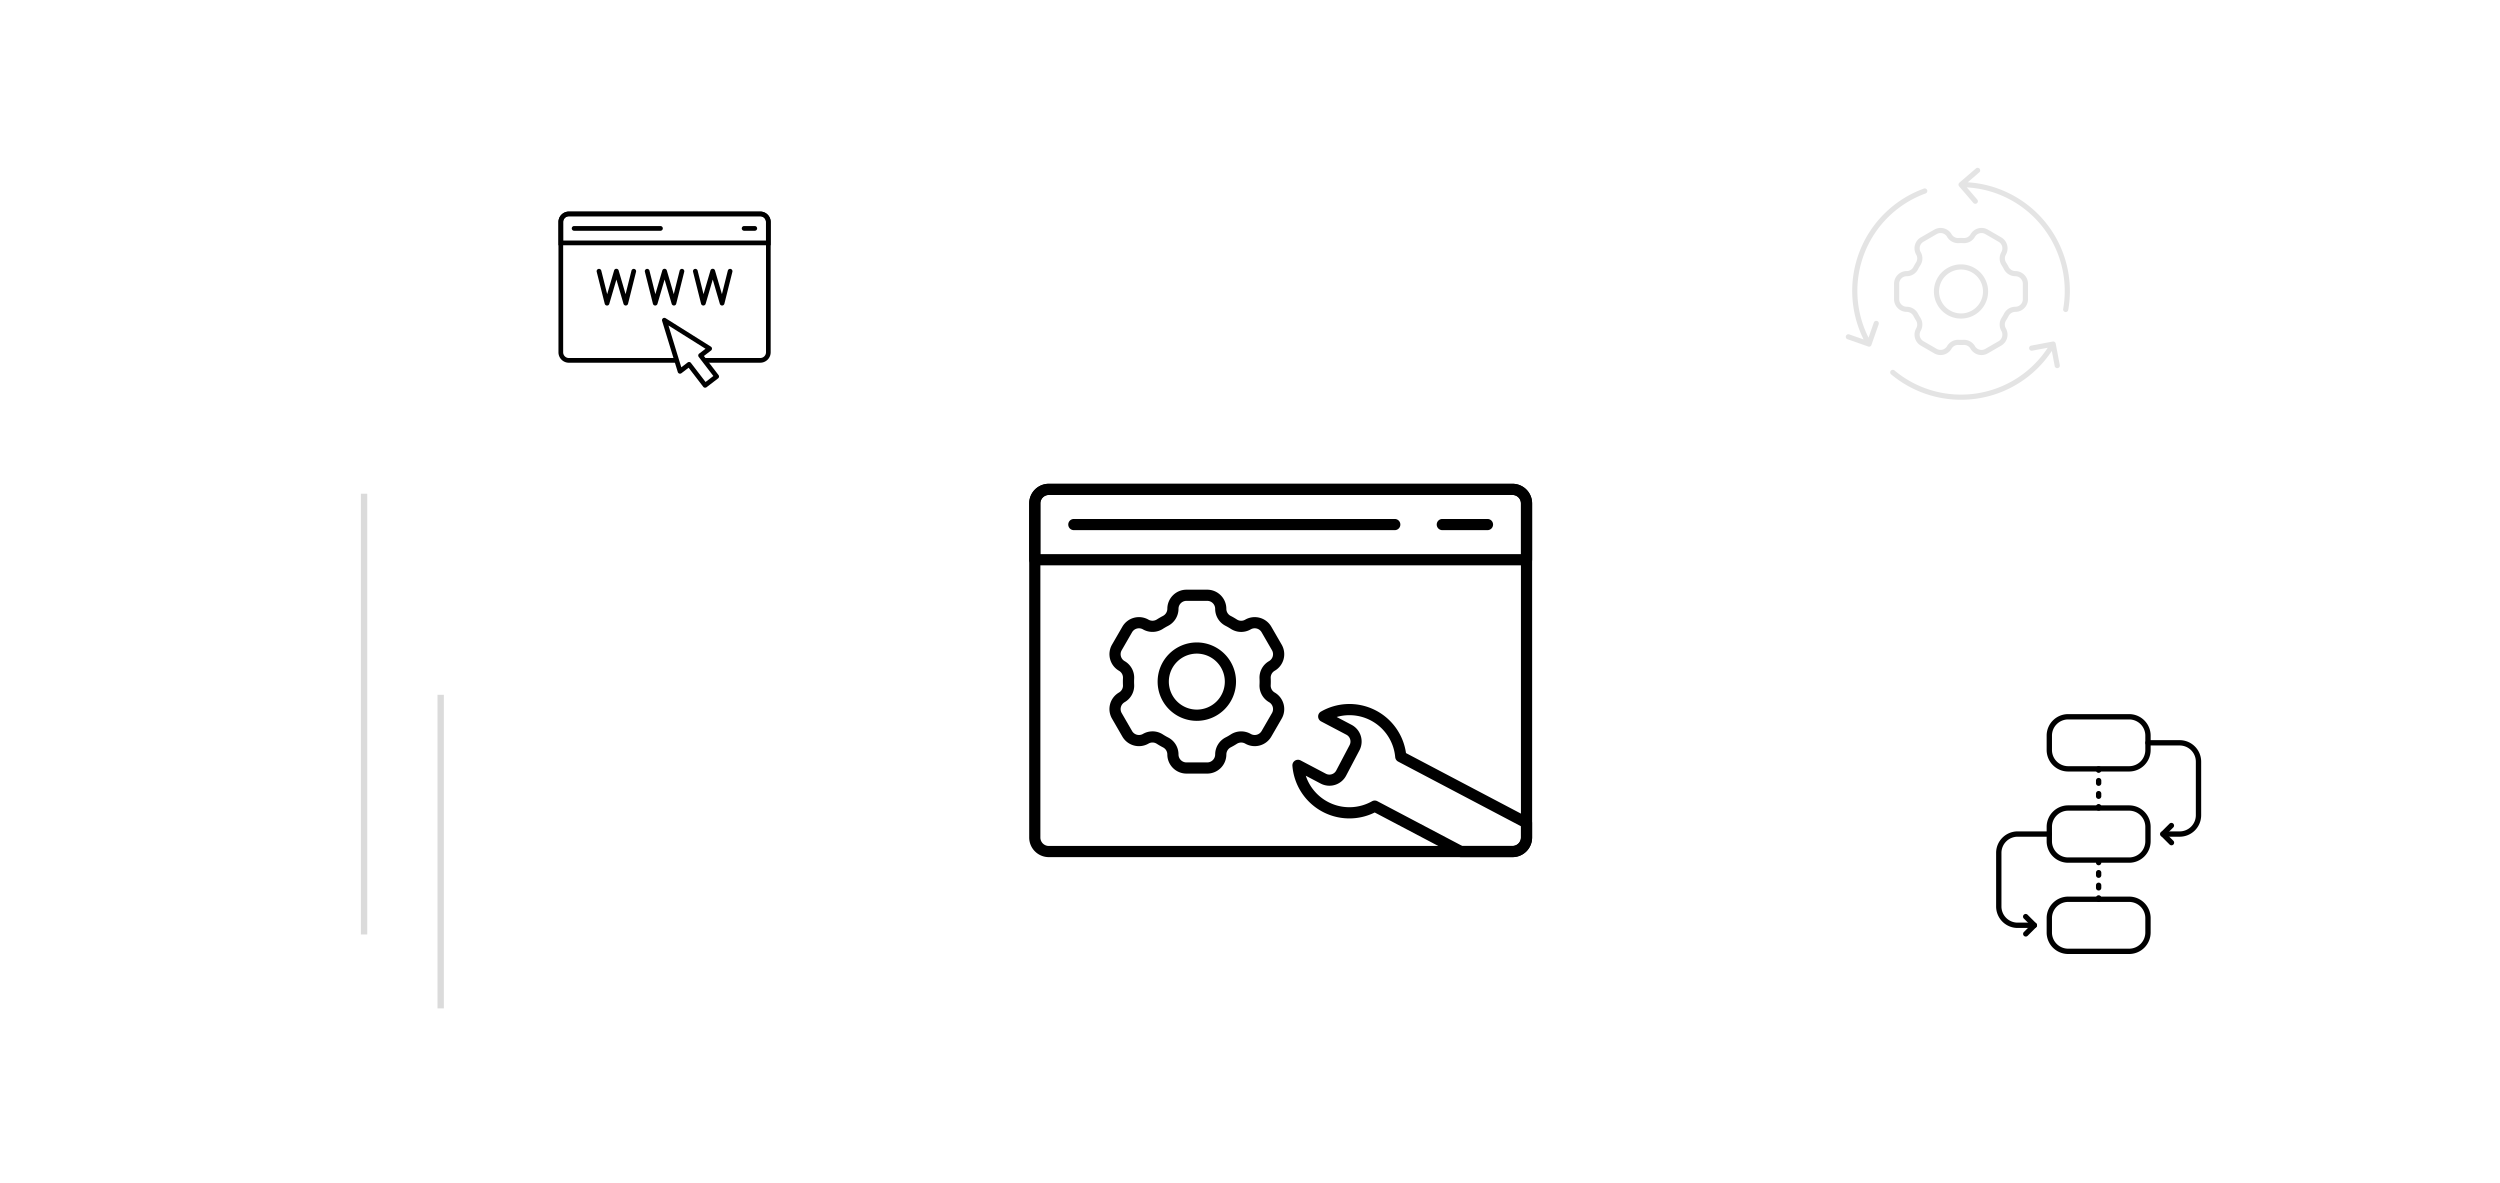 <?xml version="1.0" encoding="UTF-8"?>
<svg xmlns="http://www.w3.org/2000/svg" width="393" height="186" viewBox="0 0 393 186">
  <g id="Group_3264" data-name="Group 3264" transform="translate(-522.21 -58)">
    <g id="Rectangle_555" data-name="Rectangle 555" transform="translate(522.21 58)" fill="#fff" stroke="#f3f3f3" stroke-width="2" opacity="0">
      <rect width="393" height="186" rx="12" stroke="none"></rect>
      <rect x="1" y="1" width="391" height="184" rx="11" fill="none"></rect>
    </g>
    <line id="Line_33" data-name="Line 33" x2="69.282" transform="translate(579.44 135.618) rotate(90)" fill="none" stroke="#dbdbdb" stroke-width="1"></line>
    <line id="Line_32" data-name="Line 32" x2="49.297" transform="translate(591.486 167.224) rotate(90)" fill="none" stroke="#dbdbdb" stroke-width="1"></line>
    <g id="web-services-12690_1_" data-name="web-services-12690 (1)" transform="translate(684 101.472)">
      <path id="Path_7476" data-name="Path 7476" d="M75.977,91.27H3.083A3.087,3.087,0,0,1,0,88.186V35.662a3.087,3.087,0,0,1,3.083-3.083H75.977a3.087,3.087,0,0,1,3.083,3.083V88.187A3.086,3.086,0,0,1,75.977,91.27ZM3.083,34.336a1.328,1.328,0,0,0-1.326,1.326V88.187a1.328,1.328,0,0,0,1.326,1.326H75.977A1.329,1.329,0,0,0,77.3,88.187V35.662a1.328,1.328,0,0,0-1.326-1.326Z" transform="translate(0 0)"></path>
      <path id="Path_7477" data-name="Path 7477" d="M78.182,45.4H.878A.879.879,0,0,1,0,44.519V35.662a3.087,3.087,0,0,1,3.083-3.083H75.977a3.087,3.087,0,0,1,3.083,3.083v8.856A.878.878,0,0,1,78.182,45.4ZM1.757,43.641H77.3V35.662a1.328,1.328,0,0,0-1.326-1.326H3.083a1.328,1.328,0,0,0-1.326,1.326Z" transform="translate(0 0)"></path>
      <path id="Path_7478" data-name="Path 7478" d="M70.968,52.028H20.52a.878.878,0,1,1,0-1.757H70.968a.878.878,0,1,1,0,1.757Z" transform="translate(-13.502 -12.161)"></path>
      <path id="Path_7479" data-name="Path 7479" d="M212.908,52.028h-7.1a.878.878,0,1,1,0-1.757h7.1a.878.878,0,0,1,0,1.757Z" transform="translate(-140.866 -12.161)"></path>
      <path id="Path_7480" data-name="Path 7480" d="M55.721,114.738H52.462a3.012,3.012,0,0,1-3.009-3.009,1.244,1.244,0,0,0-.68-1.111q-.5-.258-.977-.565a1.238,1.238,0,0,0-1.3-.032,3.009,3.009,0,0,1-4.111-1.1L40.758,106.1a3.008,3.008,0,0,1,1.1-4.11,1.247,1.247,0,0,0,.622-1.142c-.018-.376-.018-.753,0-1.128a1.244,1.244,0,0,0-.622-1.143,3.014,3.014,0,0,1-1.1-4.111l1.629-2.822a3.007,3.007,0,0,1,4.11-1.1,1.279,1.279,0,0,0,1.332-.051q.223-.142.454-.276c.15-.087.3-.171.461-.252a1.279,1.279,0,0,0,.71-1.128,3.012,3.012,0,0,1,3.009-3.009h3.259a3.012,3.012,0,0,1,3.009,3.009,1.247,1.247,0,0,0,.681,1.112c.333.17.659.359.975.563a1.24,1.24,0,0,0,1.3.033,3.01,3.01,0,0,1,4.112,1.1l1.629,2.822a3.009,3.009,0,0,1-1.1,4.11,1.244,1.244,0,0,0-.622,1.141q.028.564,0,1.128a1.249,1.249,0,0,0,.623,1.145l-.44.76.44-.761a3.013,3.013,0,0,1,1.1,4.111L65.8,108.92a3.009,3.009,0,0,1-4.11,1.1,1.272,1.272,0,0,0-1.332.052c-.149.095-.3.187-.452.275s-.307.171-.461.252a1.278,1.278,0,0,0-.712,1.129A3.013,3.013,0,0,1,55.721,114.738Zm-8.6-6.641a3,3,0,0,1,1.626.481c.27.173.546.334.829.479a2.994,2.994,0,0,1,1.634,2.673,1.254,1.254,0,0,0,1.252,1.253h3.259a1.253,1.253,0,0,0,1.252-1.252,3.029,3.029,0,0,1,1.66-2.69q.2-.1.393-.213t.382-.234a3.029,3.029,0,0,1,3.157-.092,1.251,1.251,0,0,0,1.71-.458l1.629-2.822a1.253,1.253,0,0,0-.459-1.71h0a3,3,0,0,1-1.5-2.751q.024-.478,0-.958a2.993,2.993,0,0,1,1.5-2.748,1.253,1.253,0,0,0,.459-1.71l-1.629-2.822a1.25,1.25,0,0,0-1.71-.459,3,3,0,0,1-3.129-.076q-.4-.258-.828-.478a3,3,0,0,1-1.635-2.673,1.253,1.253,0,0,0-1.252-1.253H52.462a1.253,1.253,0,0,0-1.252,1.252,3.029,3.029,0,0,1-1.66,2.689c-.132.069-.262.139-.391.214s-.258.153-.383.233a3.028,3.028,0,0,1-3.158.093,1.251,1.251,0,0,0-1.71.459L42.28,95.346a1.253,1.253,0,0,0,.459,1.71,3,3,0,0,1,1.5,2.752c-.016.317-.016.637,0,.957a2.993,2.993,0,0,1-1.5,2.748,1.251,1.251,0,0,0-.459,1.71l1.629,2.822a1.254,1.254,0,0,0,1.71.458A2.979,2.979,0,0,1,47.122,108.1Zm6.97-1.652a6.162,6.162,0,1,1,6.161-6.162A6.168,6.168,0,0,1,54.092,106.445Zm0-10.567a4.4,4.4,0,1,0,4.4,4.4A4.41,4.41,0,0,0,54.092,95.878Z" transform="translate(-27.739 -36.601)"></path>
      <path id="Path_7481" data-name="Path 7481" d="M166.953,167.382h-8.112a.877.877,0,0,1-.409-.1l-13.139-6.92a8.98,8.98,0,0,1-12.94-7.337.879.879,0,0,1,1.285-.849l3.971,2.092a1.209,1.209,0,0,0,1.633-.506l2.1-3.992a1.209,1.209,0,0,0-.506-1.633l-3.971-2.091a.879.879,0,0,1-.027-1.54,8.98,8.98,0,0,1,13.37,6.517l19.357,10.193a.881.881,0,0,1,.469.777v2.3A3.086,3.086,0,0,1,166.953,167.382Zm-7.895-1.757h7.895a1.329,1.329,0,0,0,1.326-1.326v-1.774l-19.3-10.16a.877.877,0,0,1-.466-.7,7.224,7.224,0,0,0-9.2-6.314l2.34,1.232a2.966,2.966,0,0,1,1.242,4l-2.1,3.992a2.966,2.966,0,0,1-4,1.242l-2.34-1.232a7.223,7.223,0,0,0,10.412,4.014.88.88,0,0,1,.84-.011Z" transform="translate(-90.976 -76.112)"></path>
    </g>
    <g id="website-9343_2_" data-name="website-9343 (2)" transform="translate(610 69.745)">
      <path id="Path_7482" data-name="Path 7482" d="M31.721,45.274H22.926v-.741h8.8a.9.9,0,0,0,.9-.9V23.155a.9.9,0,0,0-.9-.9H1.639a.9.9,0,0,0-.9.9V43.636a.9.9,0,0,0,.9.9H18.582v.741H1.639A1.641,1.641,0,0,1,0,43.636V23.155a1.64,1.64,0,0,1,1.639-1.639H31.721a1.64,1.64,0,0,1,1.639,1.639V43.636A1.64,1.64,0,0,1,31.721,45.274Z"></path>
      <path id="Path_7483" data-name="Path 7483" d="M33.36,26.808H0V23.155a1.64,1.64,0,0,1,1.639-1.639H31.721a1.64,1.64,0,0,1,1.639,1.639ZM.741,26.066H32.619V23.155a.9.9,0,0,0-.9-.9H1.639a.9.9,0,0,0-.9.9Z"></path>
      <path id="Path_7484" data-name="Path 7484" d="M29.942,39.505H16.371a.371.371,0,1,1,0-.741H29.942a.371.371,0,0,1,0,.741Z" transform="translate(-13.89 -14.973)"></path>
      <path id="Path_7485" data-name="Path 7485" d="M220.4,39.505h-1.71a.371.371,0,0,1,0-.741h1.71a.371.371,0,0,1,0,.741Z" transform="translate(-189.522 -14.973)"></path>
      <path id="Path_7486" data-name="Path 7486" d="M50.074,95.445a.371.371,0,0,1-.356-.267L48.6,91.357l-1.118,3.822a.355.355,0,0,1-.363.267.371.371,0,0,1-.353-.281L45.5,90.127a.371.371,0,0,1,.719-.18l.931,3.713,1.09-3.727a.371.371,0,0,1,.712,0l1.09,3.727.931-3.713a.371.371,0,0,1,.719.18l-1.263,5.037a.371.371,0,0,1-.353.281Z" transform="translate(-39.492 -59.161)"></path>
      <path id="Path_7487" data-name="Path 7487" d="M107.471,95.445a.371.371,0,0,1-.356-.267L106,91.357l-1.118,3.822a.371.371,0,0,1-.356.267h-.007a.371.371,0,0,1-.353-.281L102.9,90.127a.371.371,0,0,1,.719-.18l.931,3.713,1.09-3.727a.371.371,0,0,1,.712,0l1.09,3.727.931-3.713a.371.371,0,0,1,.719.18l-1.263,5.037a.37.37,0,0,1-.352.281Z" transform="translate(-89.317 -59.161)"></path>
      <path id="Path_7488" data-name="Path 7488" d="M161.923,95.444h-.007a.37.37,0,0,1-.352-.281L160.3,90.126a.371.371,0,0,1,.719-.18l.931,3.713,1.09-3.727a.371.371,0,0,1,.356-.267h0a.371.371,0,0,1,.356.267l1.09,3.727.931-3.713a.371.371,0,0,1,.719.18l-1.263,5.037a.37.37,0,0,1-.352.281h-.007a.371.371,0,0,1-.356-.267L163.4,91.356l-1.118,3.822A.37.37,0,0,1,161.923,95.444Z" transform="translate(-139.146 -59.16)"></path>
      <path id="Path_7489" data-name="Path 7489" d="M130.158,159.084a.352.352,0,0,1-.049,0,.371.371,0,0,1-.246-.142l-2.3-3-1.126.863a.371.371,0,0,1-.58-.186l-2.462-8.035a.371.371,0,0,1,.552-.423l7.117,4.469a.371.371,0,0,1,.028.608l-1.126.863,2.3,3a.37.37,0,0,1-.069.52l-1.814,1.39A.368.368,0,0,1,130.158,159.084Zm-2.527-4.04a.351.351,0,0,1,.049,0,.369.369,0,0,1,.246.142l2.3,3,1.226-.939-2.3-3a.371.371,0,0,1,.069-.52l1-.764-5.822-3.656,2.014,6.572,1-.764A.375.375,0,0,1,127.631,155.044Z" transform="translate(-107.103 -109.884)"></path>
    </g>
    <g id="flow-chart-5386" transform="translate(817.637 170.259)">
      <path id="Path_7490" data-name="Path 7490" d="M84.6,9.023H75.009A3.383,3.383,0,0,1,71.63,5.644V3.379A3.382,3.382,0,0,1,75.009,0H84.6a3.383,3.383,0,0,1,3.379,3.379V5.644A3.383,3.383,0,0,1,84.6,9.023ZM75.009.838a2.544,2.544,0,0,0-2.541,2.541V5.644a2.544,2.544,0,0,0,2.541,2.541H84.6a2.544,2.544,0,0,0,2.541-2.541V3.379A2.544,2.544,0,0,0,84.6.838Z" transform="translate(-45.324)"></path>
      <path id="Path_7491" data-name="Path 7491" d="M84.6,105.218H75.009a3.383,3.383,0,0,1-3.379-3.379V99.574a3.383,3.383,0,0,1,3.379-3.379H84.6a3.383,3.383,0,0,1,3.379,3.379v2.266A3.383,3.383,0,0,1,84.6,105.218Zm-9.591-8.186a2.544,2.544,0,0,0-2.541,2.541v2.266a2.544,2.544,0,0,0,2.541,2.541H84.6a2.544,2.544,0,0,0,2.541-2.541V99.573A2.544,2.544,0,0,0,84.6,97.032Z" transform="translate(-45.324 -81.851)"></path>
      <path id="Path_7492" data-name="Path 7492" d="M84.6,201.412H75.009a3.383,3.383,0,0,1-3.379-3.379v-2.265a3.383,3.383,0,0,1,3.379-3.379H84.6a3.383,3.383,0,0,1,3.379,3.379v2.265A3.383,3.383,0,0,1,84.6,201.412Zm-9.591-8.185a2.544,2.544,0,0,0-2.541,2.541v2.265a2.544,2.544,0,0,0,2.541,2.541H84.6a2.544,2.544,0,0,0,2.541-2.541v-2.265a2.544,2.544,0,0,0-2.541-2.541Z" transform="translate(-45.324 -163.702)"></path>
      <path id="Path_7493" data-name="Path 7493" d="M181.054,42.629h-2.635a.419.419,0,1,1,0-.838h2.635a2.544,2.544,0,0,0,2.541-2.541V30.827a2.544,2.544,0,0,0-2.541-2.541h-4.982a.419.419,0,1,1,0-.838h4.982a3.383,3.383,0,0,1,3.379,3.379V39.25A3.382,3.382,0,0,1,181.054,42.629Z" transform="translate(-133.836 -23.355)"></path>
      <path id="Path_7494" data-name="Path 7494" d="M193.159,118.122a.418.418,0,0,1-.3-.123l-1.351-1.351a.419.419,0,0,1,0-.592l1.351-1.35a.419.419,0,0,1,.592.592l-1.055,1.054,1.055,1.055a.419.419,0,0,1-.3.715Z" transform="translate(-147.226 -97.497)"></path>
      <path id="Path_7495" data-name="Path 7495" d="M24.378,138.821H21.742a3.383,3.383,0,0,1-3.379-3.379v-8.424a3.383,3.383,0,0,1,3.379-3.379h4.982a.419.419,0,0,1,0,.838H21.742a2.544,2.544,0,0,0-2.541,2.541v8.424a2.544,2.544,0,0,0,2.541,2.541h2.636a.419.419,0,1,1,0,.838Z" transform="translate(0 -105.204)"></path>
      <path id="Path_7496" data-name="Path 7496" d="M47.253,214.312a.419.419,0,0,1-.3-.715l1.054-1.055-1.054-1.055a.419.419,0,1,1,.592-.592l1.35,1.351a.419.419,0,0,1,0,.592l-1.35,1.351A.419.419,0,0,1,47.253,214.312Z" transform="translate(-24.225 -179.344)"></path>
      <path id="Path_7497" data-name="Path 7497" d="M124.059,55.941a.419.419,0,0,1-.419-.419v-.209a.419.419,0,1,1,.838,0v.209A.419.419,0,0,1,124.059,55.941Z" transform="translate(-89.579 -46.708)"></path>
      <path id="Path_7498" data-name="Path 7498" d="M124.059,70.592a.419.419,0,0,1-.419-.419v-.41a.419.419,0,1,1,.838,0v.41A.419.419,0,0,1,124.059,70.592Zm0-2.05a.419.419,0,0,1-.419-.419v-.41a.419.419,0,1,1,.838,0v.41A.419.419,0,0,1,124.059,68.542Z" transform="translate(-89.579 -57.26)"></path>
      <path id="Path_7499" data-name="Path 7499" d="M124.059,95.834a.419.419,0,0,1-.419-.419v-.21a.419.419,0,1,1,.838,0v.21A.419.419,0,0,1,124.059,95.834Z" transform="translate(-89.579 -80.653)"></path>
      <path id="Path_7500" data-name="Path 7500" d="M124.059,153.372a.419.419,0,0,1-.419-.419v-.21a.419.419,0,0,1,.838,0v.21A.419.419,0,0,1,124.059,153.372Z" transform="translate(-89.579 -129.611)"></path>
      <path id="Path_7501" data-name="Path 7501" d="M124.059,167.59a.419.419,0,0,1-.419-.419v-.4a.419.419,0,1,1,.838,0v.4A.419.419,0,0,1,124.059,167.59Zm0-1.984a.419.419,0,0,1-.419-.419v-.4a.419.419,0,1,1,.838,0v.4A.419.419,0,0,1,124.059,165.606Z" transform="translate(-89.579 -139.862)"></path>
      <path id="Path_7502" data-name="Path 7502" d="M124.059,192.029a.419.419,0,0,1-.419-.419V191.4a.419.419,0,1,1,.838,0v.209A.419.419,0,0,1,124.059,192.029Z" transform="translate(-89.579 -162.504)"></path>
    </g>
    <g id="process-14991" transform="translate(808.094 84.378)">
      <path id="Path_7503" data-name="Path 7503" d="M60.173,68.206a1.981,1.981,0,0,0,.2,1.513,1.176,1.176,0,0,1-.03,1.229c-.146.227-.284.465-.408.708a1.18,1.18,0,0,1-1.052.643,2,2,0,0,0-1.994,1.994v2.43a2,2,0,0,0,1.994,1.994,1.2,1.2,0,0,1,1.063.665c.058.113.119.224.184.336s.13.22.2.326a1.2,1.2,0,0,1,.044,1.254,1.994,1.994,0,0,0,.73,2.724l2.1,1.215a2,2,0,0,0,2.724-.731,1.162,1.162,0,0,1,1.082-.588c.27.013.544.013.817,0a1.174,1.174,0,0,1,1.08.589,2,2,0,0,0,2.724.73l2.1-1.215a1.994,1.994,0,0,0,.73-2.724,1.176,1.176,0,0,1,.03-1.229c.146-.227.284-.465.409-.708a1.178,1.178,0,0,1,1.052-.643,2,2,0,0,0,1.994-1.994V74.295A2,2,0,0,0,75.959,72.3a1.2,1.2,0,0,1-1.064-.665c-.058-.113-.119-.224-.183-.334s-.13-.22-.2-.327a1.2,1.2,0,0,1-.044-1.254A2,2,0,0,0,73.74,67l-2.1-1.215a1.995,1.995,0,0,0-2.724.731,1.187,1.187,0,0,1-1.082.588c-.271-.013-.545-.013-.817,0a1.177,1.177,0,0,1-1.08-.589,2,2,0,0,0-2.724-.73L61.1,67A1.98,1.98,0,0,0,60.173,68.206Zm1.334-.509,2.1-1.215a1.185,1.185,0,0,1,1.618.434,1.977,1.977,0,0,0,1.821.993c.245-.012.493-.012.738,0a1.975,1.975,0,0,0,1.824-.993,1.184,1.184,0,0,1,1.617-.433l2.1,1.215a1.185,1.185,0,0,1,.433,1.617,2.01,2.01,0,0,0,.063,2.1c.062.1.122.194.179.295s.113.2.166.3a2.01,2.01,0,0,0,1.783,1.1,1.185,1.185,0,0,1,1.184,1.184v2.431a1.185,1.185,0,0,1-1.185,1.184,1.985,1.985,0,0,0-1.771,1.083c-.113.22-.237.434-.369.64a1.983,1.983,0,0,0-.05,2.073,1.185,1.185,0,0,1-.433,1.617l-2.1,1.215a1.184,1.184,0,0,1-1.618-.434,1.983,1.983,0,0,0-1.722-.995l-.1,0c-.246.012-.495.012-.738,0a1.99,1.99,0,0,0-1.824.993,1.185,1.185,0,0,1-1.617.433l-2.1-1.215a1.184,1.184,0,0,1-.433-1.617,2.011,2.011,0,0,0-.064-2.1c-.062-.1-.122-.194-.179-.293s-.113-.2-.166-.3a2.01,2.01,0,0,0-1.783-1.1A1.185,1.185,0,0,1,57.7,76.724v-2.43a1.186,1.186,0,0,1,1.185-1.184,1.985,1.985,0,0,0,1.772-1.083c.113-.22.237-.434.369-.64a1.984,1.984,0,0,0,.051-2.073,1.183,1.183,0,0,1,.433-1.617Z" transform="translate(-45.028 -56.066)" fill="#e4e4e4"></path>
      <path id="Path_7504" data-name="Path 7504" d="M104.664,113.828a4.26,4.26,0,1,0-3.7-2.129A4.236,4.236,0,0,0,104.664,113.828Zm-1.732-7.248a3.45,3.45,0,1,1-1.263,4.713A3.431,3.431,0,0,1,102.932,106.581Z" transform="translate(-82.265 -90.125)" fill="#e4e4e4"></path>
      <path id="Path_7505" data-name="Path 7505" d="M128.587,2.279,130.405.715A.405.405,0,0,0,129.877.1l-2.605,2.241s-.006.009-.009.012a.381.381,0,0,0-.051.065.427.427,0,0,0-.041.06.4.4,0,0,0-.021.075.453.453,0,0,0-.018.065c0,.005,0,.01,0,.015s0,.01,0,.015a.384.384,0,0,0,.012.061.385.385,0,0,0,.016.081.38.38,0,0,0,.041.072.381.381,0,0,0,.029.051l2.241,2.605a.4.4,0,1,0,.614-.528l-1.641-1.91A16.313,16.313,0,0,1,143.588,22.2a.405.405,0,0,0,.329.469.418.418,0,0,0,.07.006.405.405,0,0,0,.4-.335,17.31,17.31,0,0,0,.259-2.982A17.13,17.13,0,0,0,128.587,2.279Z" transform="translate(-105.144 0)" fill="#e4e4e4"></path>
      <path id="Path_7506" data-name="Path 7506" d="M16.816,23.286a.405.405,0,1,0-.277-.761A17.118,17.118,0,0,0,7.077,46.236l-2.263-.792a.4.4,0,1,0-.268.764l3.2,1.12a.406.406,0,0,0,.186.047.4.4,0,0,0,.393-.329l1.118-3.195a.4.4,0,0,0-.764-.267l-.83,2.373a16.3,16.3,0,0,1,8.97-22.671Z" transform="translate(0 -19.254)" fill="#e4e4e4"></path>
      <path id="Path_7507" data-name="Path 7507" d="M78.259,189.39l-3.377.638a.405.405,0,0,0,.15.8l2.451-.463a16.3,16.3,0,0,1-24.1,3.563.405.405,0,1,0-.521.621,17.107,17.107,0,0,0,25.261-3.683l.45,2.378a.405.405,0,0,0,.8-.151l-.638-3.377A.405.405,0,0,0,78.259,189.39Z" transform="translate(-41.46 -162.078)" fill="#e4e4e4"></path>
    </g>
  </g>
</svg>
